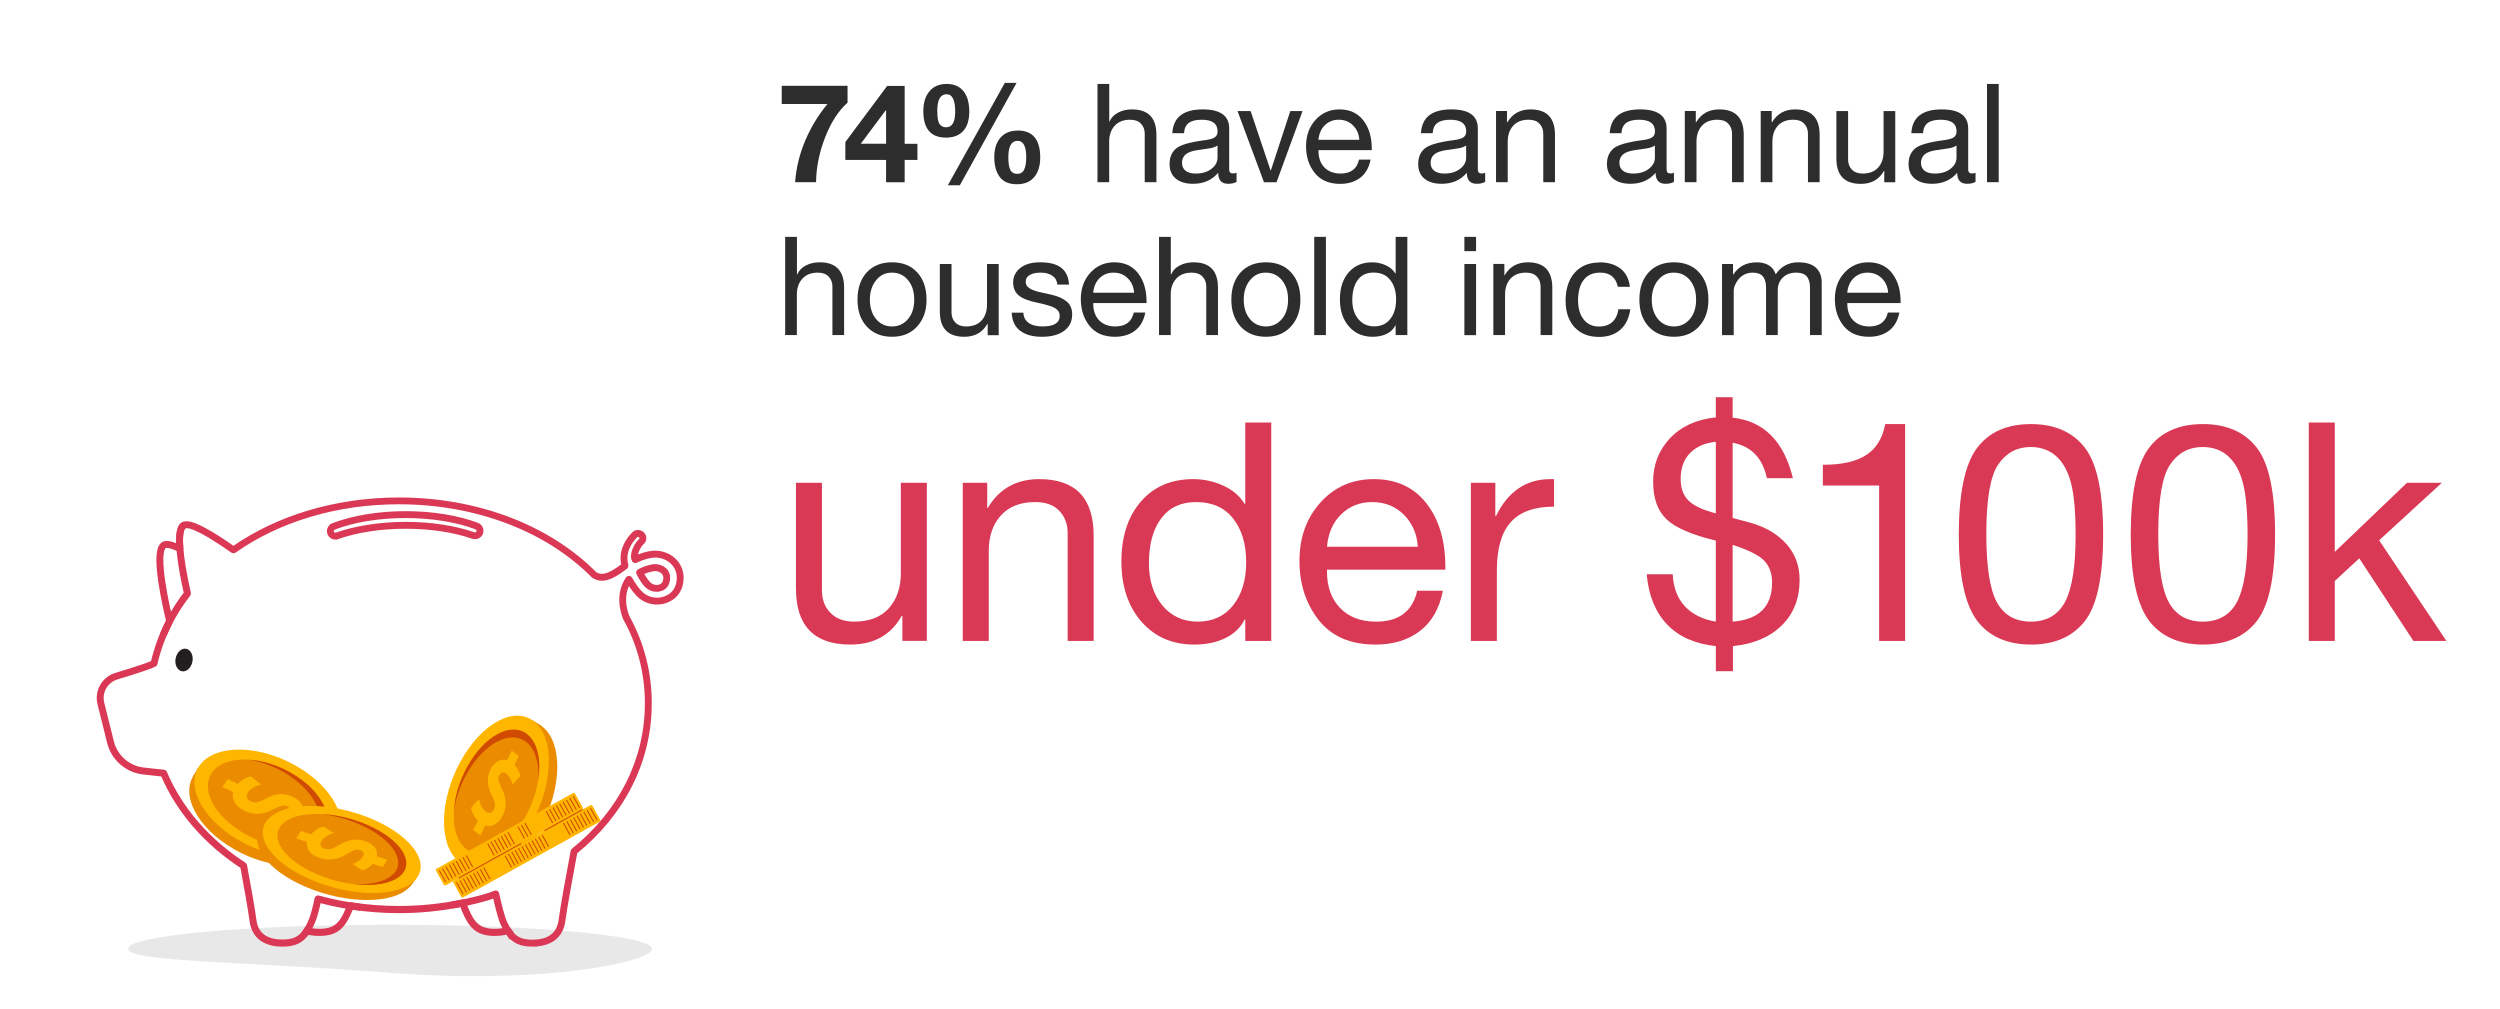 <?xml version="1.0" encoding="UTF-8"?><svg id="_ëÎÓÈ_1" xmlns="http://www.w3.org/2000/svg" viewBox="0 0 327 132"><defs><style>.cls-1{fill:#eb8c00;}.cls-2{fill:#ffb600;}.cls-3{fill:#d04a02;}.cls-4,.cls-5{fill:#d93954;}.cls-6{fill:#231f20;}.cls-7{fill:#2d2d2d;}.cls-5{stroke:#da3854;stroke-miterlimit:10;stroke-width:.5px;}.cls-8{fill:#dedede;opacity:.68;}</style></defs><path class="cls-7" d="m110.86,11.23v2.2c-1.2,1.07-2.18,2.59-2.94,4.55-.76,1.97-1.16,3.92-1.18,5.85h-2.74c.14-1.87.58-3.68,1.32-5.43.74-1.75,1.71-3.34,2.91-4.8h-5.98v-2.38h8.6Z"/><path class="cls-7" d="m118.33,11.23v7.58h1.67v2.11h-1.67v2.92h-2.43v-2.92h-5.33v-2.34l5.47-7.34h2.29Zm-2.48,3.2l-3.26,4.37h3.31v-4.37h-.05Z"/><path class="cls-7" d="m123.82,10.98c.95,0,1.68.31,2.19.93s.77,1.51.77,2.69c0,1.1-.26,1.95-.79,2.53-.53.58-1.28.87-2.25.87-1.98,0-2.97-1.15-2.97-3.46,0-1.1.27-1.97.81-2.61.54-.64,1.29-.95,2.25-.95Zm-1.22,3.62c0,.8.1,1.35.3,1.63.2.28.48.42.85.42.79,0,1.19-.68,1.19-2.05,0-1.51-.37-2.27-1.12-2.27-.4,0-.7.17-.91.52-.21.35-.32.93-.32,1.75Zm10.37-3.76l-7.42,13.39h-1.57l7.45-13.39h1.53Zm.14,6.23c1.97,0,2.95,1.18,2.95,3.53,0,1.08-.26,1.93-.78,2.56-.52.62-1.28.94-2.26.94-1.03,0-1.79-.32-2.26-.96-.47-.64-.71-1.5-.71-2.58s.27-1.93.81-2.55,1.29-.93,2.25-.93Zm-1.22,3.49c0,.84.1,1.41.29,1.72.19.31.48.46.86.46.46,0,.77-.2.94-.6.17-.4.25-.93.25-1.58,0-1.43-.38-2.14-1.13-2.14-.8,0-1.21.71-1.21,2.14Z"/><path class="cls-7" d="m145.09,10.98v4.91h.04c.22-.5.59-.89,1.13-1.17.54-.28,1.14-.41,1.8-.41,2.14,0,3.2,1.11,3.2,3.33v6.19h-1.53v-6.35c0-.52-.16-.95-.49-1.3-.32-.35-.8-.52-1.42-.52-.86,0-1.54.26-2.02.79-.48.53-.72,1.22-.72,2.07v5.31h-1.53v-12.85h1.53Z"/><path class="cls-7" d="m157.31,14.31c2.32,0,3.47.83,3.47,2.5v5.36c0,.35.16.52.49.52.16,0,.31-.03.47-.09v1.19c-.3.17-.67.25-1.1.25-.86,0-1.3-.48-1.3-1.44-.82.96-1.91,1.44-3.28,1.44-.96,0-1.71-.22-2.26-.67s-.82-1.09-.82-1.93.27-1.49.81-1.98,1.79-.86,3.76-1.12c.67-.08,1.12-.21,1.36-.39s.35-.43.35-.76c0-1.02-.69-1.53-2.07-1.53-.76,0-1.32.14-1.7.42s-.58.73-.62,1.34h-1.53c.12-2.08,1.44-3.11,3.96-3.11Zm-2.7,7.02c0,.43.16.77.47,1.01.31.24.76.36,1.33.36.83,0,1.51-.2,2.04-.61.53-.41.8-.89.8-1.46v-1.6c-.28.19-.64.32-1.08.38l-1.57.23c-.68.1-1.19.28-1.51.55-.32.27-.49.65-.49,1.14Z"/><path class="cls-7" d="m163.58,14.53l2.61,7.76h.04l2.54-7.76h1.6l-3.4,9.31h-1.64l-3.46-9.31h1.71Z"/><path class="cls-7" d="m175.21,14.31c1.32,0,2.35.47,3.1,1.42.74.95,1.12,2.19,1.12,3.73v.18h-6.97v.11c0,.9.26,1.62.77,2.15.52.53,1.22.8,2.12.8,1.33,0,2.14-.61,2.41-1.82h1.51c-.2,1.04-.65,1.83-1.35,2.37-.7.53-1.57.8-2.63.8-1.46,0-2.57-.48-3.33-1.44s-1.13-2.12-1.13-3.49.41-2.53,1.24-3.44c.83-.91,1.87-1.37,3.13-1.37Zm2.59,3.98c-.05-.76-.32-1.38-.82-1.88s-1.12-.75-1.88-.75c-.71,0-1.31.24-1.8.71-.49.47-.77,1.11-.85,1.92h5.35Z"/><path class="cls-7" d="m189.83,14.31c2.32,0,3.47.83,3.47,2.5v5.36c0,.35.16.52.49.52.16,0,.31-.03.47-.09v1.19c-.3.17-.67.25-1.1.25-.86,0-1.3-.48-1.3-1.44-.82.96-1.91,1.44-3.28,1.44-.96,0-1.71-.22-2.26-.67s-.82-1.09-.82-1.93.27-1.49.81-1.98,1.79-.86,3.76-1.12c.67-.08,1.12-.21,1.36-.39s.35-.43.35-.76c0-1.02-.69-1.53-2.07-1.53-.76,0-1.32.14-1.7.42s-.58.73-.62,1.34h-1.53c.12-2.08,1.44-3.11,3.96-3.11Zm-2.7,7.02c0,.43.16.77.47,1.01.31.24.76.36,1.33.36.83,0,1.51-.2,2.04-.61.53-.41.8-.89.8-1.46v-1.6c-.28.19-.64.32-1.08.38l-1.57.23c-.68.1-1.19.28-1.51.55-.32.27-.49.65-.49,1.14Z"/><path class="cls-7" d="m200.19,14.31c2.14,0,3.2,1.11,3.2,3.33v6.19h-1.53v-6.35c0-.52-.16-.95-.49-1.3-.32-.35-.8-.52-1.42-.52-.88,0-1.55.26-2.03.79-.47.53-.71,1.22-.71,2.07v5.31h-1.53v-9.31h1.44v1.48h.04c.67-1.13,1.68-1.69,3.02-1.69Z"/><path class="cls-7" d="m214.52,14.31c2.32,0,3.47.83,3.47,2.5v5.36c0,.35.16.52.49.52.16,0,.31-.03.47-.09v1.19c-.3.17-.67.25-1.1.25-.86,0-1.3-.48-1.3-1.44-.82.96-1.91,1.44-3.28,1.44-.96,0-1.71-.22-2.26-.67s-.82-1.09-.82-1.93.27-1.49.81-1.98,1.79-.86,3.76-1.12c.67-.08,1.12-.21,1.36-.39s.35-.43.35-.76c0-1.02-.69-1.53-2.07-1.53-.76,0-1.32.14-1.7.42s-.58.73-.62,1.34h-1.53c.12-2.08,1.44-3.11,3.96-3.11Zm-2.7,7.02c0,.43.16.77.47,1.01.31.24.76.36,1.33.36.83,0,1.51-.2,2.04-.61.53-.41.8-.89.8-1.46v-1.6c-.28.19-.64.32-1.08.38l-1.57.23c-.68.1-1.19.28-1.51.55-.32.27-.49.65-.49,1.14Z"/><path class="cls-7" d="m224.88,14.31c2.14,0,3.2,1.11,3.2,3.33v6.19h-1.53v-6.35c0-.52-.16-.95-.49-1.3-.32-.35-.8-.52-1.42-.52-.88,0-1.55.26-2.03.79-.47.53-.71,1.22-.71,2.07v5.31h-1.53v-9.31h1.44v1.48h.04c.67-1.13,1.68-1.69,3.02-1.69Z"/><path class="cls-7" d="m234.81,14.31c2.14,0,3.2,1.11,3.2,3.33v6.19h-1.53v-6.35c0-.52-.16-.95-.49-1.3-.32-.35-.8-.52-1.42-.52-.88,0-1.55.26-2.03.79-.47.53-.71,1.22-.71,2.07v5.31h-1.53v-9.31h1.44v1.48h.04c.67-1.13,1.68-1.69,3.02-1.69Z"/><path class="cls-7" d="m241.73,14.53v6.34c0,.54.17.98.5,1.32.34.34.8.51,1.39.51.9,0,1.58-.26,2.05-.79s.7-1.22.7-2.07v-5.31h1.53v9.31h-1.44v-1.48h-.04c-.64,1.13-1.64,1.69-3.02,1.69-2.14,0-3.2-1.1-3.2-3.31v-6.21h1.53Z"/><path class="cls-7" d="m253.97,14.31c2.32,0,3.47.83,3.47,2.5v5.36c0,.35.16.52.49.52.16,0,.31-.03.47-.09v1.19c-.3.17-.67.25-1.1.25-.86,0-1.3-.48-1.3-1.44-.82.96-1.91,1.44-3.28,1.44-.96,0-1.71-.22-2.26-.67s-.82-1.09-.82-1.93.27-1.49.81-1.98,1.79-.86,3.76-1.12c.67-.08,1.12-.21,1.36-.39s.35-.43.35-.76c0-1.02-.69-1.53-2.07-1.53-.76,0-1.32.14-1.7.42s-.58.73-.62,1.34h-1.53c.12-2.08,1.44-3.11,3.96-3.11Zm-2.7,7.02c0,.43.16.77.47,1.01.31.24.76.36,1.33.36.83,0,1.51-.2,2.04-.61.53-.41.8-.89.8-1.46v-1.6c-.28.19-.64.32-1.08.38l-1.57.23c-.68.1-1.19.28-1.51.55-.32.27-.49.65-.49,1.14Z"/><path class="cls-7" d="m261.43,10.98v12.85h-1.53v-12.85h1.53Z"/><path class="cls-7" d="m104.24,30.98v4.91h.04c.22-.5.59-.89,1.13-1.17.54-.28,1.14-.41,1.8-.41,2.14,0,3.2,1.11,3.2,3.33v6.19h-1.53v-6.35c0-.52-.16-.95-.49-1.3-.32-.35-.8-.52-1.42-.52-.86,0-1.54.26-2.02.79-.48.53-.72,1.22-.72,2.07v5.31h-1.53v-12.85h1.53Z"/><path class="cls-7" d="m116.68,34.31c1.39,0,2.49.44,3.3,1.33.81.89,1.21,2.07,1.21,3.55s-.4,2.58-1.21,3.49c-.81.91-1.91,1.37-3.3,1.37s-2.46-.44-3.29-1.32c-.82-.88-1.23-2.06-1.23-3.54s.4-2.67,1.21-3.56c.81-.88,1.91-1.32,3.3-1.32Zm-2.9,4.88c0,1.04.27,1.89.81,2.54.54.65,1.24.97,2.09.97s1.53-.32,2.08-.96c.55-.64.82-1.49.82-2.55s-.27-1.89-.81-2.55c-.54-.65-1.24-.98-2.11-.98s-1.52.33-2.06.99-.82,1.51-.82,2.54Z"/><path class="cls-7" d="m124.46,34.53v6.34c0,.54.17.98.5,1.32.34.34.8.51,1.39.51.9,0,1.58-.26,2.05-.79s.7-1.22.7-2.07v-5.31h1.53v9.31h-1.44v-1.48h-.04c-.64,1.13-1.64,1.69-3.02,1.69-2.14,0-3.2-1.1-3.2-3.31v-6.21h1.53Z"/><path class="cls-7" d="m136.03,34.31c1.26,0,2.19.24,2.8.73.61.49.94,1.21,1,2.19h-1.53v-.02c-.05-.5-.27-.89-.66-1.15-.39-.26-.89-.4-1.5-.4s-1.1.1-1.45.31c-.35.2-.53.5-.53.88,0,.35.16.63.47.84.31.21.79.39,1.42.53l1.44.32c.9.2,1.58.51,2.05.91s.7.96.7,1.67c0,.92-.35,1.64-1.06,2.16-.71.52-1.67.77-2.9.77s-2.13-.26-2.83-.78c-.7-.52-1.07-1.31-1.12-2.37h1.53c.02.58.25,1.02.68,1.33.43.31,1.04.47,1.82.47,1.5,0,2.25-.46,2.25-1.39,0-.41-.18-.73-.55-.97-.37-.24-1.15-.49-2.35-.74-1.14-.23-1.96-.55-2.45-.95-.49-.41-.74-.97-.74-1.69,0-.79.32-1.43.95-1.92s1.48-.73,2.55-.73Z"/><path class="cls-7" d="m145.75,34.31c1.32,0,2.35.47,3.1,1.42.74.95,1.12,2.19,1.12,3.73v.18h-6.97v.11c0,.9.26,1.62.77,2.15.52.53,1.22.8,2.12.8,1.33,0,2.14-.61,2.41-1.82h1.51c-.2,1.04-.65,1.83-1.35,2.37-.7.53-1.57.8-2.63.8-1.46,0-2.57-.48-3.33-1.44s-1.13-2.12-1.13-3.49.41-2.53,1.24-3.44c.83-.91,1.87-1.37,3.13-1.37Zm2.59,3.98c-.05-.76-.32-1.38-.82-1.88s-1.12-.75-1.88-.75c-.71,0-1.31.24-1.8.71-.49.47-.77,1.11-.85,1.92h5.35Z"/><path class="cls-7" d="m153.14,30.98v4.91h.04c.22-.5.59-.89,1.13-1.17.54-.28,1.14-.41,1.8-.41,2.14,0,3.2,1.11,3.2,3.33v6.19h-1.53v-6.35c0-.52-.16-.95-.49-1.3-.32-.35-.8-.52-1.42-.52-.86,0-1.54.26-2.02.79-.48.53-.72,1.22-.72,2.07v5.31h-1.53v-12.85h1.53Z"/><path class="cls-7" d="m165.58,34.31c1.39,0,2.49.44,3.3,1.33.81.89,1.21,2.07,1.21,3.55s-.4,2.58-1.21,3.49c-.81.91-1.91,1.37-3.3,1.37s-2.46-.44-3.29-1.32c-.82-.88-1.23-2.06-1.23-3.54s.4-2.67,1.21-3.56c.81-.88,1.91-1.32,3.3-1.32Zm-2.9,4.88c0,1.04.27,1.89.81,2.54.54.65,1.24.97,2.09.97s1.53-.32,2.08-.96c.55-.64.82-1.49.82-2.55s-.27-1.89-.81-2.55c-.54-.65-1.24-.98-2.11-.98s-1.52.33-2.06.99-.82,1.51-.82,2.54Z"/><path class="cls-7" d="m173.43,30.98v12.85h-1.53v-12.85h1.53Z"/><path class="cls-7" d="m184.08,30.98v12.85h-1.53v-1.26h-.04c-.24.48-.62.85-1.14,1.1-.52.25-1.13.38-1.83.38-1.28,0-2.32-.45-3.1-1.35-.79-.9-1.18-2.08-1.18-3.55s.38-2.64,1.14-3.52,1.79-1.32,3.09-1.32c.61,0,1.2.13,1.75.38.56.25.98.61,1.27,1.08h.04v-4.79h1.53Zm-7.2,8.28c0,1.02.26,1.85.79,2.48.53.64,1.22.95,2.09.95s1.57-.32,2.08-.96c.51-.64.77-1.49.77-2.55s-.25-1.91-.77-2.56c-.51-.65-1.24-.97-2.19-.97-.89,0-1.57.32-2.05.96-.48.64-.72,1.52-.72,2.64Z"/><path class="cls-7" d="m193.07,30.98v1.87h-1.53v-1.87h1.53Zm0,3.55v9.31h-1.53v-9.31h1.53Z"/><path class="cls-7" d="m199.84,34.31c2.14,0,3.2,1.11,3.2,3.33v6.19h-1.53v-6.35c0-.52-.16-.95-.49-1.3-.32-.35-.8-.52-1.42-.52-.88,0-1.55.26-2.03.79-.47.53-.71,1.22-.71,2.07v5.31h-1.53v-9.31h1.44v1.48h.04c.67-1.13,1.68-1.69,3.02-1.69Z"/><path class="cls-7" d="m209.18,34.31c1.13,0,2.05.27,2.75.8s1.13,1.33,1.26,2.4h-1.58c-.26-1.24-1.03-1.85-2.3-1.85-.95,0-1.67.31-2.16.95-.49.63-.74,1.53-.74,2.69,0,1.02.24,1.84.72,2.47.48.62,1.15.94,2,.94.74,0,1.33-.2,1.76-.59.43-.4.7-.95.79-1.67h1.57c-.17,1.16-.6,2.06-1.31,2.68s-1.63.94-2.8.94c-1.34,0-2.41-.42-3.19-1.27-.78-.85-1.17-2.01-1.17-3.48s.39-2.75,1.18-3.64c.79-.89,1.86-1.34,3.21-1.34Z"/><path class="cls-7" d="m218.95,34.31c1.39,0,2.49.44,3.3,1.33.81.89,1.21,2.07,1.21,3.55s-.4,2.58-1.21,3.49c-.81.91-1.91,1.37-3.3,1.37s-2.46-.44-3.29-1.32c-.82-.88-1.23-2.06-1.23-3.54s.4-2.67,1.21-3.56c.81-.88,1.91-1.32,3.3-1.32Zm-2.9,4.88c0,1.04.27,1.89.81,2.54.54.65,1.24.97,2.09.97s1.53-.32,2.08-.96c.55-.64.82-1.49.82-2.55s-.27-1.89-.81-2.55c-.54-.65-1.24-.98-2.11-.98s-1.52.33-2.06.99-.82,1.51-.82,2.54Z"/><path class="cls-7" d="m229.71,34.31c1.36,0,2.21.53,2.56,1.58.31-.5.72-.89,1.23-1.17.51-.28,1.08-.41,1.7-.41,1.06,0,1.83.24,2.33.71.5.47.75,1.12.75,1.93v6.88h-1.53v-6.17c0-.67-.14-1.17-.42-1.5s-.74-.5-1.38-.5c-.72,0-1.3.21-1.75.64-.45.43-.67.99-.67,1.68v5.85h-1.53v-6.17c0-.67-.14-1.17-.41-1.5-.28-.33-.72-.5-1.33-.5-.44,0-.85.1-1.21.31s-.66.51-.91.93c-.25.41-.37.78-.37,1.11v5.83h-1.53v-9.31h1.44v1.37h.04c.7-1.06,1.7-1.58,3.01-1.58Z"/><path class="cls-7" d="m244.38,34.31c1.32,0,2.35.47,3.1,1.42.74.95,1.12,2.19,1.12,3.73v.18h-6.97v.11c0,.9.26,1.62.77,2.15.52.53,1.22.8,2.12.8,1.33,0,2.14-.61,2.41-1.82h1.51c-.2,1.04-.65,1.83-1.35,2.37-.7.53-1.57.8-2.63.8-1.46,0-2.57-.48-3.33-1.44s-1.13-2.12-1.13-3.49.41-2.53,1.24-3.44c.83-.91,1.87-1.37,3.13-1.37Zm2.59,3.98c-.05-.76-.32-1.38-.82-1.88s-1.12-.75-1.88-.75c-.71,0-1.31.24-1.8.71-.49.47-.77,1.11-.85,1.92h5.35Z"/><path class="cls-4" d="m107.51,63.15v14.08c0,1.2.37,2.18,1.12,2.94.75.76,1.77,1.14,3.08,1.14,2,0,3.52-.59,4.56-1.76,1.04-1.17,1.56-2.71,1.56-4.6v-11.8h3.4v20.68h-3.2v-3.28h-.08c-1.41,2.51-3.65,3.76-6.72,3.76-4.75,0-7.12-2.45-7.12-7.36v-13.8h3.4Z"/><path class="cls-4" d="m135.93,62.67c4.75,0,7.12,2.47,7.12,7.4v13.76h-3.4v-14.12c0-1.15-.36-2.11-1.08-2.88s-1.77-1.16-3.16-1.16c-1.95,0-3.45.59-4.5,1.76-1.05,1.17-1.58,2.71-1.58,4.6v11.8h-3.4v-20.68h3.2v3.28h.08c1.49-2.51,3.73-3.76,6.72-3.76Z"/><path class="cls-4" d="m166.28,55.27v28.56h-3.4v-2.8h-.08c-.53,1.07-1.38,1.88-2.54,2.44-1.16.56-2.51.84-4.06.84-2.85,0-5.15-1-6.9-3-1.75-2-2.62-4.63-2.62-7.88s.85-5.86,2.54-7.82c1.69-1.96,3.98-2.94,6.86-2.94,1.36,0,2.66.28,3.9.84,1.24.56,2.18,1.36,2.82,2.4h.08v-10.64h3.4Zm-16,18.4c0,2.27.59,4.11,1.76,5.52,1.17,1.41,2.72,2.12,4.64,2.12s3.49-.71,4.62-2.14c1.13-1.43,1.7-3.31,1.7-5.66s-.57-4.24-1.7-5.68-2.75-2.16-4.86-2.16c-1.97,0-3.49.71-4.56,2.14s-1.6,3.38-1.6,5.86Z"/><path class="cls-4" d="m179.69,62.67c2.93,0,5.23,1.05,6.88,3.16s2.48,4.87,2.48,8.28v.4h-15.48v.24c0,2,.57,3.59,1.72,4.78s2.72,1.78,4.72,1.78c2.96,0,4.75-1.35,5.36-4.04h3.36c-.45,2.32-1.45,4.07-3,5.26-1.55,1.19-3.49,1.78-5.84,1.78-3.25,0-5.72-1.07-7.4-3.2s-2.52-4.72-2.52-7.76.92-5.61,2.76-7.64c1.84-2.03,4.16-3.04,6.96-3.04Zm5.76,8.84c-.11-1.68-.71-3.07-1.82-4.18s-2.5-1.66-4.18-1.66c-1.57,0-2.91.53-4,1.58-1.09,1.05-1.72,2.47-1.88,4.26h11.88Z"/><path class="cls-4" d="m203.27,62.67v3.6c-2.56,0-4.45.67-5.66,2.02-1.21,1.35-1.82,3.45-1.82,6.3v9.24h-3.4v-20.68h3.2v4.36h.08c1.57-3.23,3.95-4.84,7.12-4.84h.48Z"/><path class="cls-4" d="m224.43,51.95h2.2v2.68c4.08.45,6.71,3.09,7.88,7.92h-3.4c-.56-2.64-2.05-4.19-4.48-4.64v9.84l2.52.68c1.89.56,3.41,1.48,4.54,2.76,1.13,1.28,1.7,2.83,1.7,4.64,0,2.45-.78,4.45-2.34,5.98-1.56,1.53-3.69,2.43-6.38,2.7v3.28h-2.24v-3.28c-2.75-.29-4.88-1.25-6.4-2.86-1.52-1.61-2.4-3.79-2.64-6.54h3.4c.08,1.73.61,3.13,1.58,4.18.97,1.05,2.33,1.73,4.06,2.02v-10.6c-3.12-.75-5.27-1.67-6.44-2.78-1.17-1.11-1.76-2.75-1.76-4.94s.73-4.1,2.2-5.66c1.47-1.56,3.47-2.47,6-2.74v-2.64Zm-4.6,10.68c0,1.2.33,2.14,1,2.82.67.68,1.87,1.25,3.6,1.7v-9.36c-1.41.13-2.53.62-3.36,1.46s-1.24,1.97-1.24,3.38Zm6.8,18.68c3.44-.27,5.16-1.97,5.16-5.12,0-1.17-.34-2.12-1.02-2.84-.68-.72-2.06-1.41-4.14-2.08v10.04Z"/><path class="cls-4" d="m249.19,55.47v28.36h-3.4v-20.32h-7.36v-2.72h.12c2.4,0,4.25-.43,5.56-1.28,1.31-.85,2.13-2.2,2.48-4.04h2.6Z"/><path class="cls-4" d="m265.65,55.47c3.09,0,5.44,1.03,7.04,3.08,1.6,2.05,2.4,5.84,2.4,11.36s-.8,9.3-2.4,11.34c-1.6,2.04-3.95,3.06-7.04,3.06s-5.54-1.07-7.1-3.2c-1.56-2.13-2.34-5.87-2.34-11.2s.79-9.17,2.36-11.28c1.57-2.11,3.93-3.16,7.08-3.16Zm-5.84,14.4c0,4.29.47,7.27,1.4,8.94.93,1.67,2.41,2.5,4.44,2.5s3.57-.87,4.48-2.62c.91-1.75,1.36-4.65,1.36-8.7,0-2.99-.2-5.25-.6-6.8-.4-1.55-1.05-2.72-1.94-3.52s-2.01-1.2-3.34-1.2c-1.79,0-3.2.76-4.24,2.28-1.04,1.52-1.56,4.56-1.56,9.12Z"/><path class="cls-4" d="m288.14,55.47c3.09,0,5.44,1.03,7.04,3.08,1.6,2.05,2.4,5.84,2.4,11.36s-.8,9.3-2.4,11.34c-1.6,2.04-3.95,3.06-7.04,3.06s-5.54-1.07-7.1-3.2c-1.56-2.13-2.34-5.87-2.34-11.2s.79-9.17,2.36-11.28c1.57-2.11,3.93-3.16,7.08-3.16Zm-5.84,14.4c0,4.29.47,7.27,1.4,8.94.93,1.67,2.41,2.5,4.44,2.5s3.57-.87,4.48-2.62c.91-1.75,1.36-4.65,1.36-8.7,0-2.99-.2-5.25-.6-6.8-.4-1.55-1.05-2.72-1.94-3.52s-2.01-1.2-3.34-1.2c-1.79,0-3.2.76-4.24,2.28-1.04,1.52-1.56,4.56-1.56,9.12Z"/><path class="cls-4" d="m305.39,55.27v16.92l9.44-9.04h4.56l-8.2,7.52,8.8,13.16h-4.32l-7.08-10.8-3.2,2.96v7.84h-3.4v-28.56h3.4Z"/><path class="cls-8" d="m85.28,124.1c0,1.74-14.29,4.71-34.26,3.14-18.86-1.48-34.26-1.41-34.26-3.14s15.34-3.14,34.26-3.14,34.26,1.41,34.26,3.14Z"/><path class="cls-5" d="m69.63,123.57c-1.57,0-2.53-.47-3.29-1.61-.48.14-1.03.21-1.63.21-2.34,0-3.21-1.06-4.07-3.13-.07-.17-.15-.4-.24-.68-2.67.55-5.43.83-8.22.83-2.09,0-4.18-.16-6.21-.47-.04.12-.08.23-.12.32-.87,2.08-1.73,3.13-4.07,3.13-.56,0-1.08-.06-1.53-.18-.76,1.12-1.72,1.58-3.28,1.58-2.42,0-3.83-1.1-4.09-3.19-.16-1.27-.74-4.5-1.2-7.01-4.78-3.12-8.38-7.28-10.41-12.04-.35-.03-1.19-.12-2.55-.28-2.15-.25-3.94-1.82-4.46-3.92l-1.26-5.06c-.41-1.65.54-3.33,2.17-3.82,3.17-.96,4.37-1.4,4.8-1.6.44-1.87,1.11-3.7,2.01-5.43-.18-.74-.7-2.95-1.02-5.1-.43-2.92-.31-4.55.35-4.98.37-.24,1.01-.15,2,.29-.1-1.62.1-2.56.58-2.87.47-.3,1.37-.08,2.83.71,1.03.55,2.31,1.36,3.82,2.42,2.89-2.01,6.19-3.58,9.81-4.67,3.75-1.12,7.73-1.7,11.83-1.7,10.18,0,19.54,3.55,25.69,9.75.39.2.76.31,1.28.19.61-.13,1.39-.57,2.38-1.33-.43-1.84.5-3.27,1.37-4.14.15-.15.35-.23.56-.22.24,0,.46.11.62.28.15.16.22.37.21.59-.01.22-.11.42-.28.56-.39.34-.92,1.32-.82,1.91.56-.25,1.15-.44,1.74-.56,1.19-.24,2.44.11,3.27.92h0c.79.77,1.11,1.82.91,2.97-.2,1.11-.84,1.91-1.86,2.33-1.09.45-2.37.3-3.33-.39-.65-.47-1.24-1.31-1.67-2.03-.98,1.65-.56,3.47-.2,4.43,0,.02.02.04.02.06,1.94,3.5,2.93,7.32,2.93,11.35,0,7.48-3.45,14.4-9.73,19.48-.5,2.67-1.36,7.31-1.56,8.9-.26,2.08-1.67,3.19-4.09,3.19Zm-3.21-2.05c.07,0,.13.03.17.09.7,1.12,1.55,1.55,3.04,1.55,2.21,0,3.45-.95,3.69-2.83.2-1.62,1.07-6.33,1.57-9,0-.05.03-.09.07-.12,6.21-5.01,9.64-11.83,9.64-19.21,0-3.97-.97-7.72-2.89-11.17-.01-.02-.02-.04-.02-.06,0,0,0-.02-.01-.04-.4-1.09-.88-3.2.42-5.07.04-.06.1-.09.18-.09.07,0,.13.04.17.1.41.73,1.03,1.7,1.71,2.19.85.61,1.98.74,2.94.34.9-.37,1.45-1.05,1.62-2.03.18-1.01-.1-1.94-.79-2.61h0c-.74-.72-1.85-1.03-2.91-.81-.63.13-1.25.34-1.85.63-.1.05-.21,0-.27-.09-.41-.78.33-2.14.85-2.59.09-.07.14-.17.14-.28,0-.11-.03-.21-.11-.3-.08-.09-.21-.15-.33-.15-.1,0-.2.03-.27.1-.8.82-1.68,2.14-1.25,3.83,0,.03.01.05.02.07.02.08-.01.15-.07.2-2.42,1.89-3.37,1.68-4.2,1.25-.03-.01-.05-.03-.07-.05-6.07-6.14-15.34-9.66-25.43-9.66-4.07,0-8.01.56-11.72,1.68-3.63,1.09-6.93,2.67-9.81,4.7-.07.05-.16.05-.23,0-4.86-3.43-6.03-3.38-6.31-3.19-.21.14-.55.69-.38,2.84,0,.07-.03.14-.09.18-.06.04-.14.05-.2.02-1.31-.63-1.76-.56-1.91-.46-.23.15-.71.9-.17,4.59.32,2.2.87,4.49,1.03,5.13.01.05,0,.1-.02.14-.92,1.75-1.6,3.6-2.03,5.49-.01.06-.05.11-.1.13-.54.28-2.2.84-4.95,1.67-1.42.43-2.26,1.89-1.9,3.34l1.26,5.06c.48,1.94,2.14,3.39,4.12,3.61,1.56.18,2.42.27,2.65.28.08,0,.14.05.17.12,2,4.76,5.6,8.91,10.38,12.02.05.03.08.08.09.13.47,2.53,1.06,5.82,1.22,7.12.23,1.88,1.47,2.83,3.69,2.83,1.48,0,2.32-.43,3.02-1.52.05-.08.14-.11.23-.08.45.13.98.2,1.56.2,2.13,0,2.89-.93,3.7-2.89.05-.12.1-.27.16-.45.03-.09.12-.15.22-.14,2.07.33,4.2.49,6.32.49,2.83,0,5.63-.29,8.32-.86.1-.02.21.04.24.14.1.35.19.62.27.82.81,1.96,1.58,2.89,3.7,2.89.62,0,1.18-.08,1.65-.23.02,0,.04,0,.06,0Zm19.48-44.36c-.38,0-.76-.11-1.07-.33-.56-.4-.98-1.13-1.35-1.86-.05-.1-.01-.21.08-.27.55-.3,1.03-.48,1.71-.62.62-.13,1.28.05,1.7.45.37.36.5.83.4,1.4h0c-.09.53-.38.91-.84,1.1-.2.08-.41.12-.63.12Zm-1.96-2.2c.31.6.68,1.21,1.13,1.54.38.27.91.34,1.32.17.33-.14.53-.4.6-.8h0c.08-.44-.02-.78-.29-1.04-.32-.31-.84-.45-1.33-.35-.56.11-.98.25-1.42.48Z"/><path class="cls-5" d="m43.87,70.33c-.18,0-.35-.05-.5-.16-.23-.16-.36-.42-.36-.7,0-.35.22-.68.55-.8,2.62-1,5.99-1.56,9.5-1.56s6.77.54,9.37,1.51c.33.12.56.45.56.8,0,.29-.13.54-.36.7-.23.16-.52.2-.79.11-2.52-.87-5.55-1.32-8.78-1.32s-6.39.48-8.9,1.36c-.09.03-.19.05-.29.05Zm9.18-2.82c-3.46,0-6.78.54-9.35,1.53-.17.07-.29.24-.29.43,0,.15.07.29.19.37.12.09.28.11.42.06,2.54-.89,5.75-1.39,9.03-1.39s6.36.47,8.92,1.35c.14.05.3.03.42-.06.12-.09.19-.22.19-.37,0-.19-.12-.37-.29-.43-2.56-.96-5.84-1.49-9.23-1.49Z"/><path class="cls-6" d="m25.17,86.54c-.16.81-.77,1.38-1.38,1.26-.61-.12-.97-.87-.82-1.68.16-.81.77-1.38,1.38-1.26.61.12.97.87.82,1.68Z"/><path class="cls-5" d="m66.48,122.17s-.64-.92-.93-1.74c-.21-.6-.55-1.84-.85-3.22-1.89.72-5.15,1.31-5.29,1.33l-.07-.4s3.63-.65,5.43-1.4c.06-.02.12-.02.17,0,.05.03.09.08.1.14.29,1.39.66,2.76.89,3.4.27.77.87,1.63.88,1.64l-.33.23Z"/><path class="cls-5" d="m40.17,122.08l-.32-.24c.06-.08.27-.44.39-.65.14-.26.27-.56.42-.91.2-.48.45-1.4.74-2.75.01-.05.05-.1.09-.13.05-.03.1-.04.16-.02,1.24.34,2.51.62,3.79.84,0,0,1.2.18,1.45.22l-.05.4c-.25-.03-1.41-.21-1.46-.22-1.23-.21-2.45-.47-3.63-.79-.28,1.26-.52,2.13-.72,2.61-.15.36-.3.67-.44.95,0,0,0,0,0,0-.03.06-.33.57-.42.69Z"/><path class="cls-5" d="m21.65,82.84l-.37-.16c.78-1.78,1.79-3.5,3.02-5.09-.31-1.36-.7-3.3-.9-5.05-.38-3.4.27-3.83.49-3.97l.22.34c-.73.47-.5,3.8.61,8.68.01.06,0,.12-.04.17-1.23,1.59-2.25,3.29-3.02,5.08Z"/><polygon class="cls-1" points="60.28 112.86 61.48 113.63 61.71 112.19 60.28 112.86"/><polygon class="cls-1" points="69.65 94.2 70.87 94.99 69.57 95.32 69.65 94.2"/><path class="cls-1" d="m70.75,108.12c-2.75,5.03-7.1,7.36-9.7,5.21-2.6-2.15-2.48-7.98.27-13.01,2.75-5.03,7.1-7.36,9.7-5.21,2.6,2.15,2.48,7.98-.27,13.01Z"/><path class="cls-2" d="m69.65,107.42c-2.75,5.03-7.1,7.36-9.7,5.21-2.6-2.15-2.48-7.98.27-13.01,2.75-5.03,7.1-7.36,9.7-5.21,2.6,2.15,2.48,7.98-.27,13.01Z"/><path class="cls-1" d="m68.79,106.7c-2.25,4.1-5.79,6.01-7.92,4.25-2.12-1.76-2.02-6.51.22-10.62,2.25-4.11,5.79-6.01,7.92-4.25,2.12,1.76,2.02,6.51-.22,10.62Z"/><path class="cls-3" d="m68.9,97.11c1.15.95,1.65,2.79,1.5,4.93.4-2.56-.06-4.84-1.39-5.95-2.12-1.76-5.67.14-7.92,4.25-1.03,1.88-1.61,3.89-1.73,5.69.24-1.52.78-3.14,1.61-4.67,2.25-4.11,5.79-6.01,7.92-4.25Z"/><rect class="cls-2" x="56.24" y="108.52" width="20.79" height="2.48" rx=".18" ry=".18" transform="translate(-44.86 46.07) rotate(-29)"/><rect class="cls-3" x="64.14" y="110.23" width=".14" height="1.76" transform="translate(-45.81 45.06) rotate(-29)"/><rect class="cls-3" x="64.58" y="109.98" width=".14" height="1.76" transform="translate(-45.64 45.24) rotate(-29)"/><rect class="cls-3" x="65.02" y="109.74" width=".14" height="1.76" transform="translate(-45.47 45.43) rotate(-29)"/><rect class="cls-3" x="65.47" y="109.5" width=".14" height="1.76" transform="translate(-45.3 45.61) rotate(-29)"/><rect class="cls-3" x="65.91" y="109.25" width=".14" height="1.76" transform="translate(-45.12 45.8) rotate(-29)"/><rect class="cls-3" x="66.35" y="109.01" width=".14" height="1.76" transform="translate(-44.95 45.98) rotate(-29)"/><rect class="cls-3" x="66.79" y="108.76" width=".14" height="1.76" transform="translate(-44.77 46.16) rotate(-29)"/><rect class="cls-3" x="68.11" y="108.03" width=".14" height="1.76" transform="translate(-44.25 46.71) rotate(-29)"/><rect class="cls-3" x="68.56" y="107.78" width=".14" height="1.76" transform="translate(-44.08 46.9) rotate(-29)"/><rect class="cls-3" x="69" y="107.54" width=".14" height="1.76" transform="translate(-43.9 47.08) rotate(-29)"/><rect class="cls-3" x="71.79" y="105.99" width=".14" height="1.76" transform="translate(-42.8 48.24) rotate(-29)"/><rect class="cls-3" x="72.24" y="105.74" width=".14" height="1.76" transform="translate(-42.63 48.43) rotate(-29)"/><rect class="cls-3" x="72.68" y="105.5" width=".14" height="1.76" transform="translate(-42.45 48.61) rotate(-29)"/><rect class="cls-3" x="73.12" y="105.25" width=".14" height="1.76" transform="translate(-42.28 48.79) rotate(-29)"/><rect class="cls-3" x="73.56" y="105.01" width=".14" height="1.76" transform="translate(-42.1 48.98) rotate(-29)"/><rect class="cls-3" x="74" y="104.76" width=".14" height="1.76" transform="translate(-41.93 49.16) rotate(-29)"/><rect class="cls-3" x="74.44" y="104.52" width=".14" height="1.76" transform="translate(-41.75 49.34) rotate(-29)"/><rect class="cls-3" x="74.89" y="104.27" width=".14" height="1.76" transform="translate(-41.58 49.53) rotate(-29)"/><rect class="cls-3" x="75.33" y="104.03" width=".14" height="1.76" transform="translate(-41.41 49.7) rotate(-29)"/><rect class="cls-3" x="57.81" y="113.74" width=".14" height="1.76" transform="translate(-48.31 42.43) rotate(-29)"/><rect class="cls-3" x="58.25" y="113.49" width=".14" height="1.76" transform="translate(-48.14 42.62) rotate(-29)"/><rect class="cls-3" x="58.69" y="113.25" width=".14" height="1.76" transform="translate(-47.96 42.8) rotate(-29)"/><rect class="cls-3" x="59.14" y="113" width=".14" height="1.76" transform="translate(-47.79 42.98) rotate(-29)"/><rect class="cls-3" x="59.58" y="112.76" width=".14" height="1.76" transform="translate(-47.62 43.17) rotate(-29)"/><rect class="cls-3" x="60.02" y="112.51" width=".14" height="1.76" transform="translate(-47.44 43.35) rotate(-29)"/><rect class="cls-3" x="60.46" y="112.27" width=".14" height="1.76" transform="translate(-47.27 43.53) rotate(-29)"/><rect class="cls-3" x="60.9" y="112.02" width=".14" height="1.76" transform="translate(-47.09 43.71) rotate(-29)"/><rect class="cls-3" x="61.34" y="111.78" width=".14" height="1.76" transform="translate(-46.92 43.9) rotate(-29)"/><rect class="cls-2" x="58.51" y="110.1" width="20.79" height="2.48" rx=".18" ry=".18" transform="translate(-45.34 47.37) rotate(-29)"/><rect class="cls-3" x="66.41" y="111.81" width=".14" height="1.76" transform="translate(-46.29 46.36) rotate(-29)"/><rect class="cls-3" x="66.85" y="111.56" width=".14" height="1.76" transform="translate(-46.12 46.54) rotate(-29)"/><rect class="cls-3" x="67.29" y="111.32" width=".14" height="1.76" transform="translate(-45.95 46.73) rotate(-29)"/><rect class="cls-3" x="67.73" y="111.07" width=".14" height="1.76" transform="translate(-45.78 46.91) rotate(-29)"/><rect class="cls-3" x="68.17" y="110.83" width=".14" height="1.76" transform="translate(-45.6 47.09) rotate(-29)"/><rect class="cls-3" x="68.62" y="110.58" width=".14" height="1.76" transform="translate(-45.43 47.28) rotate(-29)"/><rect class="cls-3" x="69.06" y="110.34" width=".14" height="1.76" transform="translate(-45.25 47.46) rotate(-29)"/><rect class="cls-3" x="69.5" y="110.09" width=".14" height="1.76" transform="translate(-45.08 47.64) rotate(-29)"/><rect class="cls-3" x="69.94" y="109.85" width=".14" height="1.76" transform="translate(-44.9 47.82) rotate(-29)"/><rect class="cls-3" x="70.38" y="109.6" width=".14" height="1.76" transform="translate(-44.73 48.01) rotate(-29)"/><rect class="cls-3" x="70.82" y="109.36" width=".14" height="1.76" transform="translate(-44.56 48.19) rotate(-29)"/><rect class="cls-3" x="71.27" y="109.11" width=".14" height="1.76" transform="translate(-44.38 48.38) rotate(-29)"/><rect class="cls-3" x="74.06" y="107.56" width=".14" height="1.76" transform="translate(-43.28 49.53) rotate(-29)"/><rect class="cls-3" x="74.5" y="107.32" width=".14" height="1.76" transform="translate(-43.11 49.72) rotate(-29)"/><rect class="cls-3" x="74.95" y="107.07" width=".14" height="1.76" transform="translate(-42.93 49.91) rotate(-29)"/><rect class="cls-3" x="75.39" y="106.83" width=".14" height="1.76" transform="translate(-42.76 50.08) rotate(-29)"/><rect class="cls-3" x="75.83" y="106.58" width=".14" height="1.76" transform="translate(-42.58 50.27) rotate(-29)"/><rect class="cls-3" x="76.27" y="106.34" width=".14" height="1.76" transform="translate(-42.41 50.46) rotate(-29)"/><rect class="cls-3" x="76.71" y="106.09" width=".14" height="1.76" transform="translate(-42.23 50.63) rotate(-29)"/><rect class="cls-3" x="77.15" y="105.85" width=".14" height="1.76" transform="translate(-42.06 50.82) rotate(-29)"/><rect class="cls-3" x="77.59" y="105.61" width=".14" height="1.76" transform="translate(-41.89 51) rotate(-29)"/><rect class="cls-3" x="60.08" y="115.31" width=".14" height="1.76" transform="translate(-48.79 43.73) rotate(-29)"/><rect class="cls-3" x="60.52" y="115.07" width=".14" height="1.76" transform="translate(-48.61 43.91) rotate(-29)"/><rect class="cls-3" x="60.96" y="114.83" width=".14" height="1.76" transform="translate(-48.44 44.09) rotate(-29)"/><rect class="cls-3" x="61.4" y="114.58" width=".14" height="1.76" transform="translate(-48.27 44.28) rotate(-29)"/><rect class="cls-3" x="61.84" y="114.34" width=".14" height="1.76" transform="translate(-48.1 44.46) rotate(-29)"/><rect class="cls-3" x="62.29" y="114.09" width=".14" height="1.76" transform="translate(-47.92 44.65) rotate(-29)"/><rect class="cls-3" x="62.73" y="113.85" width=".14" height="1.76" transform="translate(-47.75 44.83) rotate(-29)"/><rect class="cls-3" x="63.17" y="113.6" width=".14" height="1.76" transform="translate(-47.57 45.01) rotate(-29)"/><rect class="cls-3" x="63.61" y="113.36" width=".14" height="1.76" transform="translate(-47.4 45.19) rotate(-29)"/><rect class="cls-3" x="70.86" y="107.2" width="5.67" height=".14" transform="translate(-42.76 49.18) rotate(-29)"/><rect class="cls-3" x="59.41" y="112.53" width="9.33" height=".14" transform="translate(-46.56 45.18) rotate(-29)"/><polygon class="cls-1" points="25.95 100.36 25.22 101.61 26.61 101.83 25.95 100.36"/><polygon class="cls-1" points="44.03 109.8 43.28 111.06 42.95 109.73 44.03 109.8"/><path class="cls-1" d="m30.63,111.08c-4.88-2.78-7.17-7.22-5.12-9.91,2.05-2.7,7.66-2.64,12.54.14,4.87,2.78,7.17,7.22,5.12,9.92-2.05,2.7-7.66,2.64-12.54-.14Z"/><path class="cls-2" d="m31.3,109.94c-4.88-2.78-7.17-7.22-5.12-9.91,2.05-2.7,7.66-2.64,12.54.14,4.87,2.78,7.17,7.22,5.12,9.92-2.05,2.7-7.66,2.64-12.54-.14Z"/><path class="cls-1" d="m31.98,109.05c-3.98-2.27-5.85-5.89-4.18-8.09,1.67-2.2,6.25-2.15,10.23.11,3.98,2.27,5.85,5.89,4.18,8.09-1.67,2.2-6.25,2.15-10.23-.11Z"/><path class="cls-3" d="m41.23,109.06c-.91,1.2-2.67,1.73-4.73,1.6,2.47.38,4.67-.11,5.72-1.49,1.67-2.2-.2-5.83-4.18-8.09-1.82-1.04-3.76-1.61-5.5-1.71,1.47.23,3.03.76,4.52,1.61,3.98,2.27,5.85,5.89,4.18,8.09Z"/><path class="cls-2" d="m35.78,105.84c1.03-.55,1.38-.57,1.77-.39.36.17.63.52.28,1.01-.35.5-.85.69-1.06.78l-.38.15,1.26,1.09.27-.1c.47-.17.85-.43,1.17-.77l1.27.59.7-1-1.37-.63c.25-.93-.31-1.84-1.47-2.38-.64-.29-1.26-.39-1.92-.29-.52.08-1.08.29-1.73.66-.94.51-1.41.43-1.77.26-.54-.25-.69-.73-.36-1.19.27-.38.73-.7,1.26-.87l.43-.14-1.3-1.08-.26.07c-.52.15-1.07.5-1.46.92l-1.32-.61-.71,1.01,1.41.65c-.25.96.34,1.94,1.54,2.49.83.38,2.01.7,3.72-.23Z"/><polygon class="cls-1" points="34.94 107.3 34.15 108.31 35.65 108.49 34.94 107.3"/><polygon class="cls-1" points="54.44 114.96 53.63 115.98 53.28 114.9 54.44 114.96"/><path class="cls-1" d="m39.98,116c-5.26-2.25-7.73-5.86-5.52-8.05,2.21-2.19,8.26-2.14,13.52.11,5.26,2.25,7.73,5.86,5.52,8.05-2.21,2.19-8.26,2.14-13.52-.11Z"/><path class="cls-2" d="m40.7,115.08c-5.26-2.25-7.73-5.86-5.52-8.05,2.21-2.19,8.26-2.14,13.52.11,5.26,2.25,7.73,5.86,5.52,8.05-2.21,2.19-8.26,2.14-13.52-.11Z"/><path class="cls-1" d="m41.44,114.35c-4.29-1.84-6.31-4.78-4.5-6.57,1.8-1.79,6.75-1.75,11.04.09,4.29,1.84,6.31,4.78,4.5,6.57-1.8,1.79-6.75,1.75-11.04-.09Z"/><path class="cls-3" d="m51.41,114.35c-.98.97-2.88,1.4-5.1,1.3,2.67.31,5.04-.09,6.17-1.21,1.8-1.79-.21-4.73-4.5-6.57-1.96-.84-4.06-1.31-5.93-1.39,1.58.18,3.27.62,4.87,1.31,4.29,1.84,6.31,4.78,4.5,6.57Z"/><path class="cls-2" d="m45.41,111.68c.97-.58,1.31-.62,1.7-.49.36.12.64.41.34.88-.31.48-.78.69-.98.78l-.36.16,1.3.86.26-.11c.44-.19.8-.45,1.09-.78l1.28.42.62-.95-1.37-.45c.18-.85-.42-1.61-1.58-1.99-.64-.21-1.25-.24-1.88-.1-.5.11-1.03.35-1.64.73-.88.53-1.34.5-1.71.38-.54-.18-.71-.59-.43-1.03.24-.36.66-.68,1.17-.88l.41-.16-1.33-.85-.25.09c-.5.17-1.01.53-1.36.94l-1.33-.43-.62.96,1.41.46c-.18.87.46,1.69,1.66,2.09.83.27,2,.46,3.6-.51Z"/><path class="cls-2" d="m65.62,103.11c-.49-1-.5-1.33-.32-1.69.16-.33.49-.57.93-.22.46.36.62.83.69,1.04l.13.36,1.02-1.14-.09-.26c-.15-.45-.38-.82-.69-1.14l.56-1.17-.91-.71-.6,1.26c-.85-.28-1.7.2-2.21,1.27-.28.59-.38,1.17-.3,1.8.06.5.25,1.03.58,1.67.45.91.37,1.35.21,1.68-.24.5-.68.61-1.1.28-.35-.27-.63-.72-.77-1.23l-.12-.41-1.02,1.17.06.25c.13.5.44,1.03.82,1.42l-.58,1.22.92.72.62-1.3c.88.28,1.79-.23,2.32-1.33.37-.77.68-1.86-.14-3.52Z"/></svg>